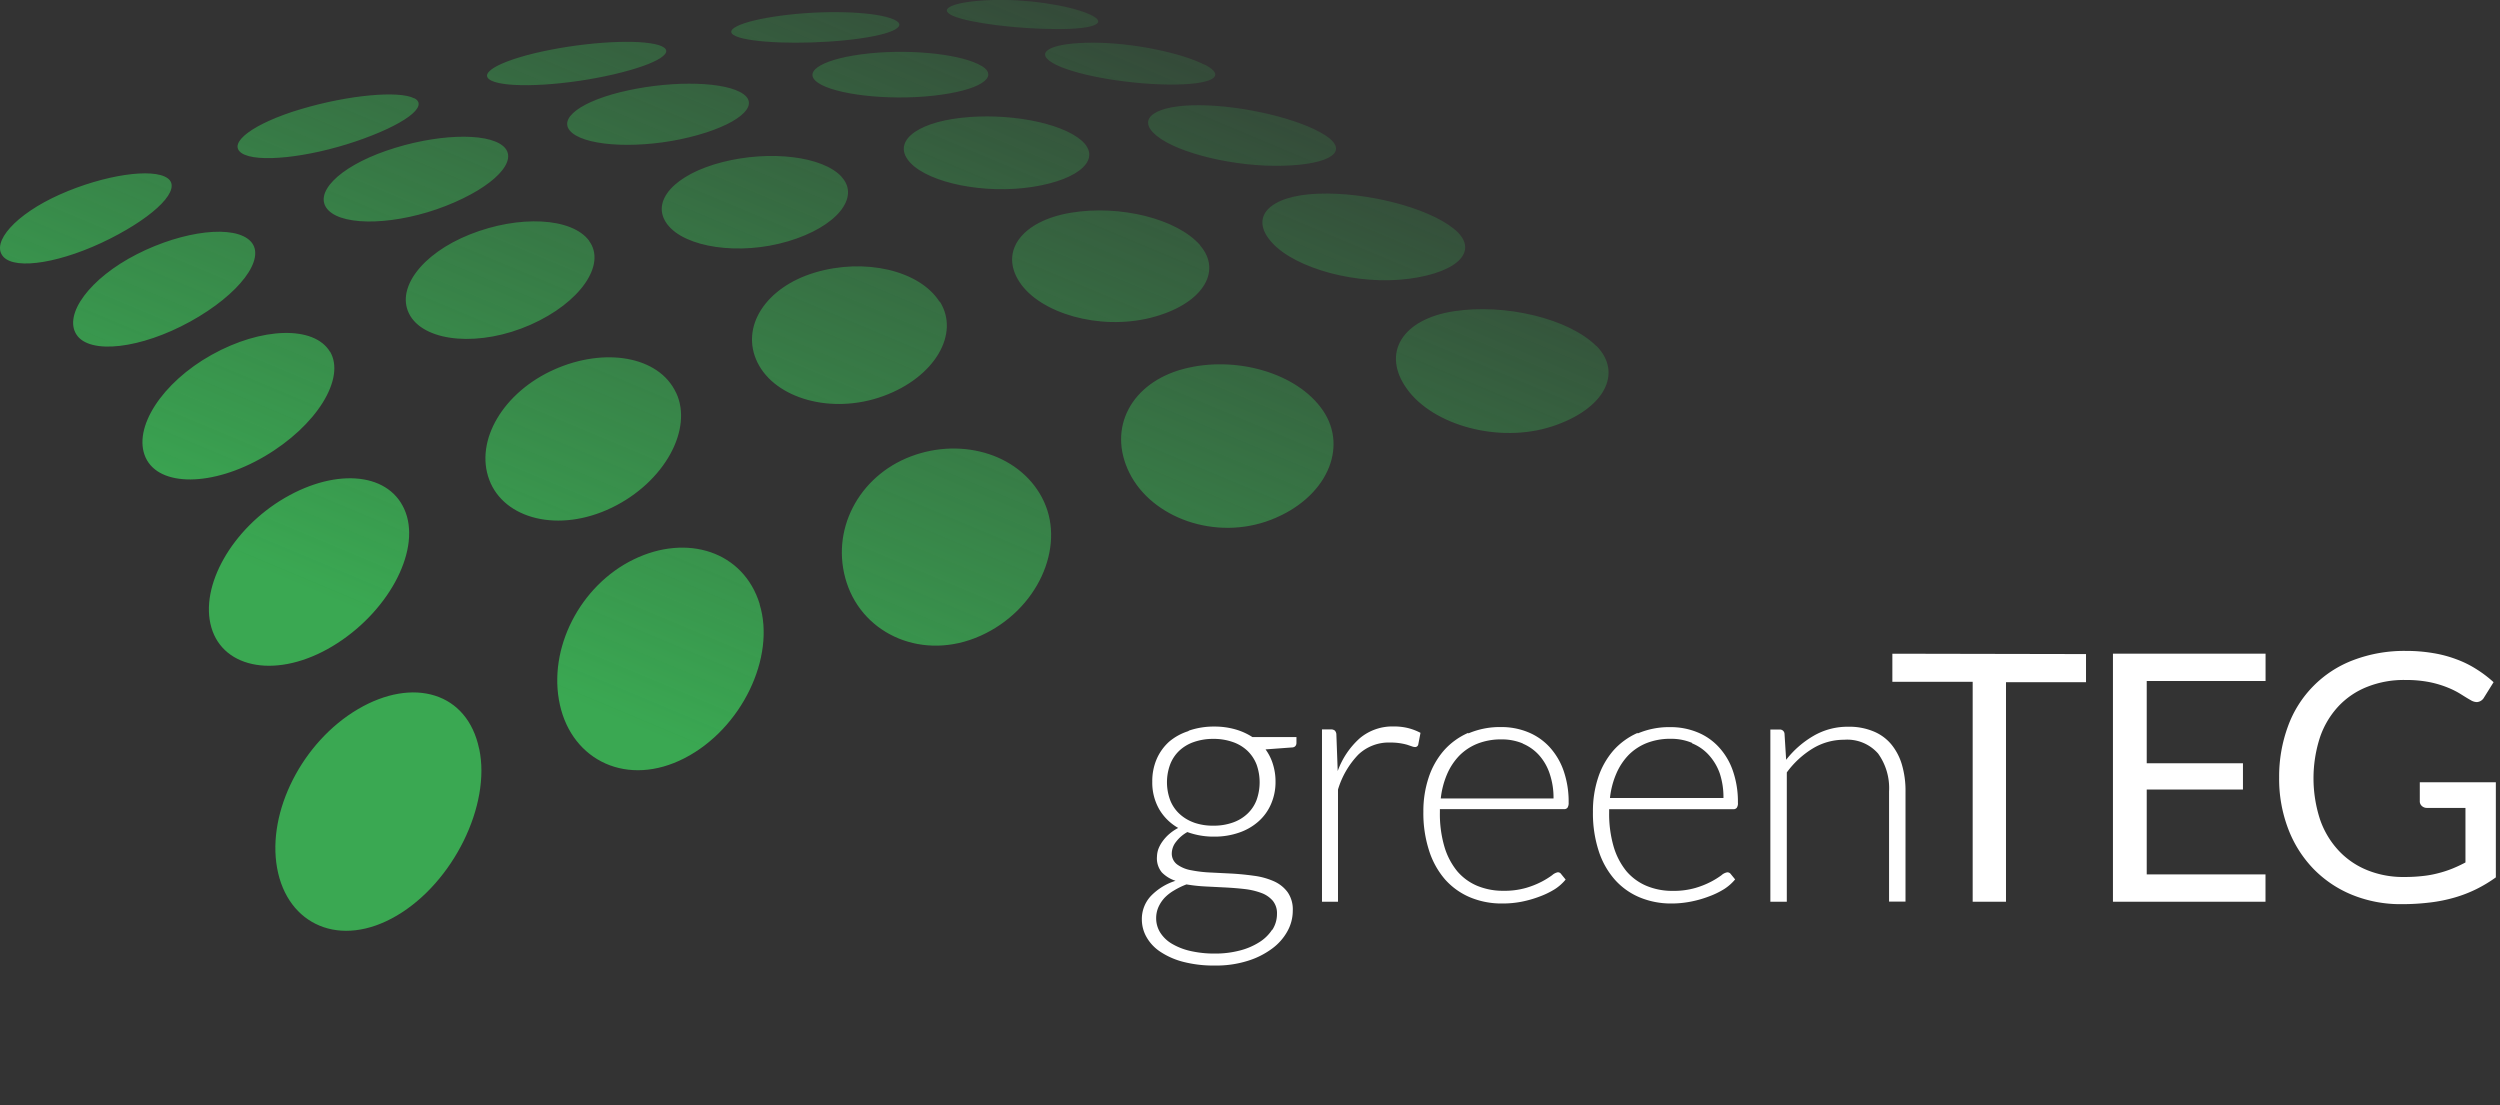 <svg width="181" height="80" fill="none" xmlns="http://www.w3.org/2000/svg"><rect width="100%" height="100%" fill="#333333" stroke="none"/><g clip-path="url(#clip0_530_491)"><path d="M12.133 12.902c1.063.765-.823 2.695-4.188 4.39C4.581 18.99 1.137 19.6.234 18.58c-.904-1.02.877-3.062 4.097-4.497 3.221-1.435 6.75-1.94 7.802-1.18zm17.863-5.779c-1.1-.58-4.756-.25-8.206.777-3.449 1.026-5.373 2.471-4.289 3.19 1.084.717 4.784.323 8.249-.851 3.465-1.175 5.346-2.547 4.25-3.126l-.005.01zM47.912 3.35c-1.1-.505-4.645-.41-8.057.255-3.412.665-5.39 1.675-4.29 2.228 1.101.552 4.837.404 8.25-.314 3.411-.718 5.197-1.664 4.097-2.169zm16.8-1.94c-1.186-.532-4.475-.697-7.6-.346s-4.948 1.063-3.843 1.552c1.105.49 4.73.622 7.93.298 3.2-.324 4.692-.978 3.513-1.504zM78.8.999C77.307.372 74.32-.09 71.738.005 69.155.101 67.784.617 69 1.148c1.217.532 4.698.952 7.541.957 2.843.005 3.752-.473 2.259-1.106zM18.155 17.48c-1.137-1.223-4.847-.808-8.254.93-3.406 1.739-5.314 4.354-4.363 5.816.951 1.462 4.666 1.026 8.238-.946 3.571-1.973 5.516-4.572 4.379-5.8zm18.267-6.91c-1.207-1.016-4.964-.862-8.445.34-3.482 1.2-5.358 3.13-4.2 4.316 1.16 1.185 4.98 1.063 8.504-.319 3.524-1.382 5.347-3.322 4.14-4.338zm17.4-3.76c-1.239-.887-4.916-1.004-8.334-.27-3.417.733-5.266 2.1-4.05 3.094 1.218.994 5.034 1.148 8.472.303 3.439-.846 5.145-2.244 3.912-3.126zm17.257-2.025c-1.356-.829-4.911-1.249-8.137-.92-3.226.33-4.953 1.277-3.72 2.127 1.233.85 5.033 1.303 8.354.936 3.322-.367 4.831-1.335 3.487-2.164l.016.021zm16.13-.1c-1.67-.851-5.177-1.595-8.079-1.595-2.901 0-4.315.632-2.928 1.461 1.387.83 5.192 1.531 8.37 1.569 3.179.037 4.31-.585 2.658-1.441l-.021.005zM23.9 25.483c-1.137-1.929-4.97-1.807-8.572.203-3.604 2.01-5.75 5.316-4.784 7.442.968 2.127 4.842 2.127 8.615-.09 3.774-2.217 5.873-5.64 4.741-7.576v.022zm18.761-8.042c-1.254-1.707-5.097-1.877-8.631-.473-3.534 1.403-5.474 4.018-4.316 5.916 1.159 1.898 5.06 2.233 8.685.633 3.624-1.6 5.516-4.375 4.251-6.076h.011zM60.933 12.8c-1.36-1.489-5.187-1.94-8.631-1.063s-5.256 2.838-3.986 4.508c1.27 1.669 5.198 2.275 8.732 1.228 3.534-1.048 5.24-3.19 3.885-4.662V12.8zm17.347-2.648c-1.52-1.297-5.368-2.004-8.716-1.62-3.348.382-5.022 1.807-3.646 3.263 1.377 1.457 5.373 2.28 8.854 1.733 3.481-.547 5.028-2.073 3.508-3.376zm17.64-.377c-1.813-1.159-5.847-2.126-9.035-2.158-3.19-.032-4.699.94-3.147 2.211C85.29 11.1 89.43 12.1 92.911 12c3.481-.102 4.82-1.064 3.014-2.223h-.006zM29.373 37.111c-1.063-2.892-4.953-3.275-8.753-1.063-3.8 2.211-6.192 6.379-5.315 9.388.877 3.008 4.82 3.72 8.77 1.35 3.948-2.371 6.361-6.773 5.298-9.675zm19.574-8.676c-1.238-2.658-5.182-3.312-8.838-1.674-3.657 1.637-5.75 5.124-4.688 7.973 1.063 2.85 5.033 3.876 8.865 2.026s5.91-5.699 4.661-8.335v.01zm19.085-6.576c-1.472-2.318-5.485-3.19-9.035-2.126-3.55 1.063-5.431 3.928-4.15 6.523 1.28 2.594 5.362 3.79 9.109 2.418 3.747-1.371 5.554-4.534 4.087-6.841l-.01.026zM86.9 17.761c-1.695-1.94-5.846-2.945-9.364-2.36-3.518.584-5.203 2.769-3.72 5.023 1.483 2.254 5.76 3.509 9.465 2.589 3.704-.92 5.283-3.328 3.598-5.252h.021zm18.341-1.212c-1.908-1.526-6.303-2.658-9.821-2.525-3.519.132-5.033 1.69-3.311 3.561 1.722 1.871 6.175 3.084 9.885 2.6s5.15-2.127 3.247-3.636zM34.689 54.212c-.85-4.093-4.783-5.22-8.78-2.865-3.996 2.355-6.59 7.39-5.846 11.504.744 4.114 4.565 5.847 8.658 3.444 4.092-2.402 6.84-8.005 5.973-12.083h-.005zM55.007 43.75c-1.17-3.832-5.261-5.13-9.13-3.248-3.87 1.882-6.24 6.454-5.342 10.52.898 4.067 4.906 5.997 9.035 3.865 4.13-2.131 6.606-7.314 5.426-11.137h.011zm20.573-7.442c-1.557-3.36-5.846-4.7-9.635-3.264-3.79 1.435-5.873 5.39-4.64 9.16 1.233 3.768 5.56 5.677 9.683 3.827 4.124-1.85 6.144-6.38 4.592-9.723zm20.196-6.597c-1.865-2.727-6.346-3.992-10.098-2.998-3.752.994-5.527 4.252-3.912 7.517 1.616 3.264 6.24 4.954 10.252 3.402 4.013-1.552 5.623-5.2 3.758-7.921zm19.797-4.657c-1.972-1.977-6.579-3.094-10.316-2.52-3.736.575-5.277 3.036-3.374 5.651 1.902 2.616 6.648 3.929 10.459 2.696 3.81-1.234 5.192-3.865 3.231-5.848" fill="url(#paint0_linear_530_491)"/><path d="M171.404 63.005a5.785 5.785 0 0 1-2.078-1.414 6.31 6.31 0 0 1-1.355-2.26 9.633 9.633 0 0 1 0-5.964 6.258 6.258 0 0 1 1.328-2.227 5.73 5.73 0 0 1 2.089-1.414 7.16 7.16 0 0 1 2.742-.495 8.778 8.778 0 0 1 1.791.16 7.47 7.47 0 0 1 1.318.398c.328.132.642.292.941.479.261.165.494.308.702.425a.91.91 0 0 0 .435.138.636.636 0 0 0 .532-.34l.686-1.1a8.554 8.554 0 0 0-1.239-.941 7.45 7.45 0 0 0-1.44-.713 8.728 8.728 0 0 0-1.695-.452 11.56 11.56 0 0 0-1.978-.159 10.383 10.383 0 0 0-3.8.665 8.044 8.044 0 0 0-4.73 4.784 10.517 10.517 0 0 0-.643 3.721c-.016 1.27.208 2.533.659 3.721a8.511 8.511 0 0 0 1.834 2.897 8.238 8.238 0 0 0 2.801 1.877 9.296 9.296 0 0 0 3.577.67 16.72 16.72 0 0 0 2.062-.122 11.051 11.051 0 0 0 1.785-.362 9.447 9.447 0 0 0 1.563-.606 9.857 9.857 0 0 0 1.408-.85v-6.885h-5.506v1.377a.442.442 0 0 0 .144.335.526.526 0 0 0 .382.144h2.78v3.95c-.309.164-.627.314-.951.446a7.89 7.89 0 0 1-1.015.33 7.397 7.397 0 0 1-1.143.207c-.443.049-.888.072-1.334.069a6.907 6.907 0 0 1-2.657-.49h.005zm-18.426-15.677v17.957h11.044v-1.977h-8.599v-6.145h6.967V55.26h-6.967v-5.954h8.604v-1.978h-11.049zm-15.971 0v2.036h5.815v15.921h2.412V49.391h5.793v-2.036l-14.02-.027zm-7.642 17.957v-9.361a6.541 6.541 0 0 1 1.876-1.733 4.361 4.361 0 0 1 2.28-.633 2.973 2.973 0 0 1 2.45.995c.573.797.854 1.767.797 2.748v7.974h1.191V57.31a6.669 6.669 0 0 0-.261-1.95 4.157 4.157 0 0 0-.776-1.478 3.298 3.298 0 0 0-1.297-.936 4.544 4.544 0 0 0-1.807-.33 4.885 4.885 0 0 0-2.519.66 6.924 6.924 0 0 0-1.982 1.733l-.117-1.877a.331.331 0 0 0-.118-.237.342.342 0 0 0-.254-.077h-.654v12.466h1.191zm-6.856-11.466c.457.185.868.47 1.201.834.351.386.622.838.797 1.33.189.578.28 1.183.271 1.79h-8.216a6.071 6.071 0 0 1 .457-1.759c.214-.504.518-.965.898-1.36a3.875 3.875 0 0 1 1.318-.862 4.65 4.65 0 0 1 1.727-.303 3.914 3.914 0 0 1 1.547.298v.032zm-3.938-.76a5.1 5.1 0 0 0-1.765 1.28 5.725 5.725 0 0 0-1.1 1.957 7.682 7.682 0 0 0-.377 2.472 8.796 8.796 0 0 0 .409 2.818c.24.769.636 1.48 1.164 2.089a4.974 4.974 0 0 0 1.801 1.291 5.9 5.9 0 0 0 2.328.447 7.246 7.246 0 0 0 1.393-.138 7.911 7.911 0 0 0 1.302-.372 5.901 5.901 0 0 0 1.1-.532c.3-.192.569-.428.797-.702l-.324-.398a.29.29 0 0 0-.26-.112.824.824 0 0 0-.404.207 5.94 5.94 0 0 1-.744.463c-.37.192-.758.347-1.159.462a5.65 5.65 0 0 1-1.626.208 4.81 4.81 0 0 1-1.898-.362 3.904 3.904 0 0 1-1.456-1.063 5.113 5.113 0 0 1-.925-1.78 8.463 8.463 0 0 1-.324-2.467v-.24h8.982a.306.306 0 0 0 .255-.1c.07-.112.1-.243.085-.373a6.829 6.829 0 0 0-.372-2.328 4.86 4.86 0 0 0-1.026-1.712 4.282 4.282 0 0 0-1.551-1.063 5.071 5.071 0 0 0-1.946-.367 5.804 5.804 0 0 0-2.37.462l.011-.047zm-8.344.77c.458.189.869.478 1.201.846.346.39.608.849.77 1.345a5.37 5.37 0 0 1 .277 1.791h-8.164a6.133 6.133 0 0 1 .457-1.76c.215-.502.519-.962.899-1.355a3.867 3.867 0 0 1 1.318-.861 4.643 4.643 0 0 1 1.722-.303 3.954 3.954 0 0 1 1.551.298h-.031zm-3.928-.77a5.056 5.056 0 0 0-1.764 1.28 5.711 5.711 0 0 0-1.101 1.957 7.684 7.684 0 0 0-.382 2.472 8.798 8.798 0 0 0 .414 2.818 5.938 5.938 0 0 0 1.159 2.089 5.04 5.04 0 0 0 1.807 1.291 5.9 5.9 0 0 0 2.328.447c.469.003.937-.04 1.397-.128.444-.087.88-.211 1.303-.372a5.932 5.932 0 0 0 1.1-.531c.299-.19.567-.428.792-.702l-.325-.399a.279.279 0 0 0-.249-.127.865.865 0 0 0-.399.207 5.869 5.869 0 0 1-.744.463c-.37.192-.758.347-1.159.462a5.65 5.65 0 0 1-1.626.207 4.86 4.86 0 0 1-1.903-.361 3.872 3.872 0 0 1-1.45-1.063 5.08 5.08 0 0 1-.925-1.781 8.396 8.396 0 0 1-.324-2.467v-.239h8.981a.303.303 0 0 0 .255-.101.623.623 0 0 0 .086-.372 6.806 6.806 0 0 0-.373-2.329 4.954 4.954 0 0 0-1.025-1.711 4.327 4.327 0 0 0-1.552-1.064 5.07 5.07 0 0 0-1.945-.366 5.805 5.805 0 0 0-2.371.462l-.005-.042zm-9.428 12.226v-8.122a6.231 6.231 0 0 1 1.467-2.525 3.19 3.19 0 0 1 2.322-.878 4.37 4.37 0 0 1 1.217.16l.346.117a.673.673 0 0 0 .212.048.23.23 0 0 0 .25-.197l.159-.83a4.068 4.068 0 0 0-.898-.345 4.25 4.25 0 0 0-1.036-.117 3.667 3.667 0 0 0-2.466.856 5.848 5.848 0 0 0-1.594 2.371l-.096-2.626a.446.446 0 0 0-.107-.298.43.43 0 0 0-.308-.09h-.627v12.476h1.159zM86.433 59.55a3.03 3.03 0 0 1-1.063-.65 2.657 2.657 0 0 1-.654-.983 3.721 3.721 0 0 1 0-2.562 2.7 2.7 0 0 1 .654-.994 2.934 2.934 0 0 1 1.063-.638 4.192 4.192 0 0 1 1.413-.228c.48-.006.956.071 1.409.228.396.134.758.352 1.063.638.289.28.514.619.659.994a3.833 3.833 0 0 1 0 2.563 2.66 2.66 0 0 1-.649.983 2.94 2.94 0 0 1-1.063.648 4.12 4.12 0 0 1-1.43.23c-.48.007-.959-.07-1.413-.23h.01zm5.676 7.75a2.992 2.992 0 0 1-.951.925c-.44.275-.921.477-1.425.6a6.96 6.96 0 0 1-1.77.213 7.768 7.768 0 0 1-1.817-.196 4.63 4.63 0 0 1-1.329-.532 2.481 2.481 0 0 1-.829-.813 1.95 1.95 0 0 1-.282-1.016 1.994 1.994 0 0 1 .165-.807c.112-.25.265-.48.452-.681.204-.208.437-.387.69-.532.283-.17.58-.314.888-.43.454.077.912.126 1.371.149l1.473.074c.489.027.956.064 1.403.117.403.047.799.142 1.18.282.315.114.596.306.818.558.214.268.323.604.308.946.003.417-.117.826-.345 1.175V67.3zm-6.096-14.358c-.5.16-.964.417-1.366.755-.388.35-.697.78-.904 1.26a4.03 4.03 0 0 0-.318 1.632 3.887 3.887 0 0 0 .494 1.988 3.72 3.72 0 0 0 1.382 1.366 3.356 3.356 0 0 0-.654.446 3.032 3.032 0 0 0-.484.532 2.436 2.436 0 0 0-.303.563c-.058.172-.09.351-.095.532-.036.412.09.822.35 1.143.277.282.618.492.994.611a4.251 4.251 0 0 0-1.785 1.1 2.435 2.435 0 0 0-.654 1.702c0 .447.118.887.34 1.276.245.43.59.794 1.004 1.063.509.334 1.07.58 1.659.728a8.78 8.78 0 0 0 2.301.266 7.56 7.56 0 0 0 2.328-.33 5.808 5.808 0 0 0 1.785-.887 3.869 3.869 0 0 0 1.122-1.266 3.05 3.05 0 0 0 .388-1.488 2.18 2.18 0 0 0-.377-1.345 2.488 2.488 0 0 0-.994-.787 5.186 5.186 0 0 0-1.414-.393 20.194 20.194 0 0 0-1.594-.16l-1.595-.08A9.358 9.358 0 0 1 86.21 63a2.412 2.412 0 0 1-.994-.42.978.978 0 0 1-.378-.823c.013-.294.119-.575.303-.803.222-.293.502-.536.824-.712a5.543 5.543 0 0 0 1.95.33 5.381 5.381 0 0 0 1.802-.293 4.09 4.09 0 0 0 1.398-.808c.39-.345.698-.772.904-1.25.224-.514.336-1.07.329-1.631a4.15 4.15 0 0 0-.191-1.271 3.538 3.538 0 0 0-.532-1.063l1.892-.139c.229 0 .346-.132.346-.34v-.414h-3.19a4.568 4.568 0 0 0-1.243-.559c-.491-.137-1-.205-1.51-.201a5.51 5.51 0 0 0-1.822.287" fill="#fff"/></g><defs><linearGradient id="paint0_linear_530_491" x1="58.182" y1="-23.776" x2="29.08" y2="45.59" gradientUnits="userSpaceOnUse"><stop stop-color="#3AA852" stop-opacity="0"/><stop offset="1" stop-color="#3AA852"/></linearGradient><clipPath id="clip0_530_491"><path fill="#fff" d="M0 0h180.699v80H0z"/></clipPath></defs></svg>